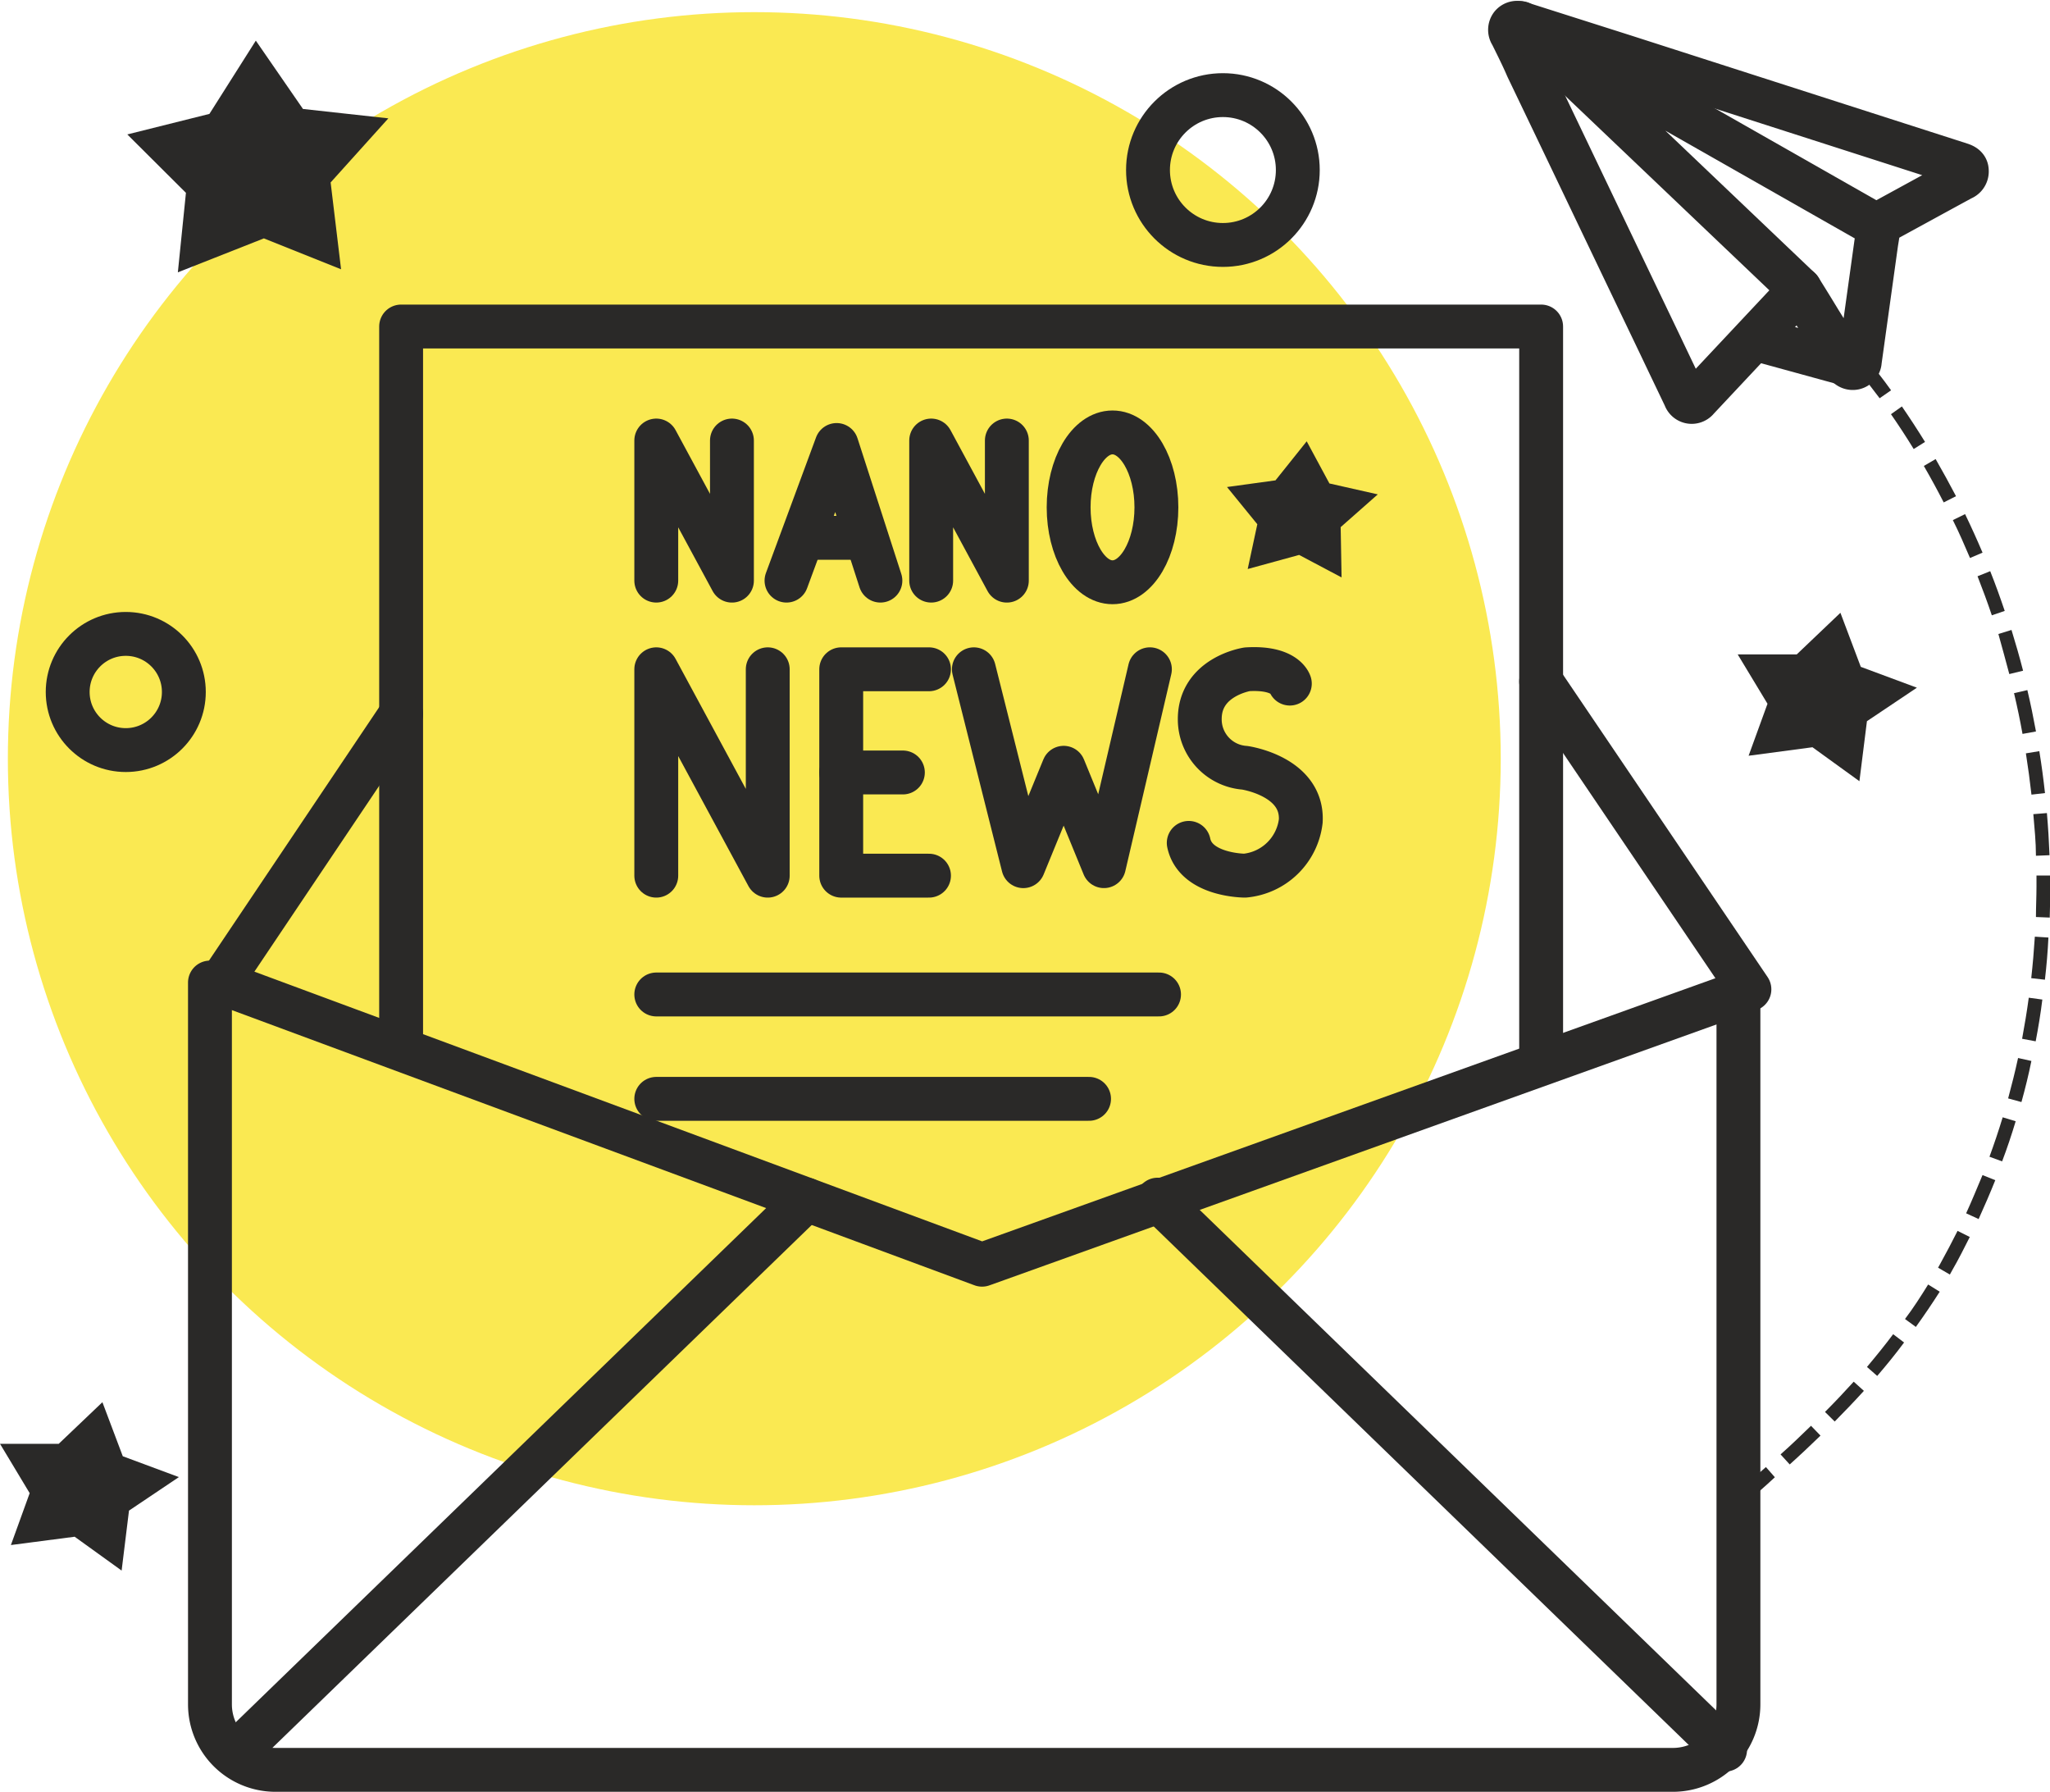 <svg xmlns="http://www.w3.org/2000/svg" width="120.75" height="105.524" viewBox="0 0 120.75 105.524">
  <g id="Layer_1" data-name="Layer 1" transform="translate(0 0.715)">
    <ellipse id="Ellipse_29-2" data-name="Ellipse 29-2" cx="43.967" cy="43.967" rx="43.967" ry="43.967" transform="translate(0.463)" fill="#fae952"/>
    <ellipse id="Ellipse_247" data-name="Ellipse 247" cx="3.421" cy="3.421" rx="3.421" ry="3.421" transform="translate(3.987 36.617)" fill="none" stroke="#2a2928" stroke-linecap="round" stroke-linejoin="round" stroke-width="2.584"/>
    <ellipse id="Ellipse_248" data-name="Ellipse 248" cx="4.412" cy="4.412" rx="4.412" ry="4.412" transform="translate(67.62 4.887)" fill="none" stroke="#2a2928" stroke-linecap="round" stroke-linejoin="round" stroke-width="2.584"/>
    <ellipse id="Ellipse_249" data-name="Ellipse 249" cx="2.585" cy="4.412" rx="2.585" ry="4.412" transform="translate(62.945 24.752)" fill="none" stroke="#2a2928" stroke-linecap="round" stroke-linejoin="round" stroke-width="2.584"/>
    <path id="Path_1780" data-name="Path 1780" d="M57.073,69.133V56.979l6.566,12.154V56.979" transform="translate(-18.417 -18.278)" fill="none" stroke="#2a2928" stroke-linecap="round" stroke-linejoin="round" stroke-width="2.584"/>
    <path id="Path_1781" data-name="Path 1781" d="M78.163,56.979h-5.17V69.133h5.17" transform="translate(-23.443 -18.278)" fill="none" stroke="#2a2928" stroke-linecap="round" stroke-linejoin="round" stroke-width="2.584"/>
    <line id="Line_512" data-name="Line 512" x1="3.633" transform="translate(49.549 44.778)" fill="none" stroke="#2a2928" stroke-linecap="round" stroke-linejoin="round" stroke-width="2.584"/>
    <path id="Path_1782" data-name="Path 1782" d="M84.411,56.979l2.913,11.595L89.7,62.779l2.373,5.794,2.707-11.595" transform="translate(-27.048 -18.278)" fill="none" stroke="#2a2928" stroke-linecap="round" stroke-linejoin="round" stroke-width="2.584"/>
    <path id="Path_1783" data-name="Path 1783" d="M108.861,57.815s-.283-.977-2.514-.842c0,0-2.791.424-2.791,2.932a2.856,2.856,0,0,0,2.649,2.868s3.44.489,3.3,3.138a3.659,3.659,0,0,1-3.293,3.215s-2.9,0-3.305-1.929" transform="translate(-32.887 -18.272)" fill="none" stroke="#2a2928" stroke-linecap="round" stroke-linejoin="round" stroke-width="2.584"/>
    <path id="Path_1784" data-name="Path 1784" d="M57.073,45.541V37.291l4.457,8.251V37.291" transform="translate(-18.417 -12.062)" fill="none" stroke="#2a2928" stroke-linecap="round" stroke-linejoin="round" stroke-width="2.584"/>
    <path id="Path_1785" data-name="Path 1785" d="M80.737,45.541V37.291l4.457,8.251V37.291" transform="translate(-25.888 -12.062)" fill="none" stroke="#2a2928" stroke-linecap="round" stroke-linejoin="round" stroke-width="2.584"/>
    <path id="Path_1786" data-name="Path 1786" d="M35.11,69.607V27.479h67.15v42.6" transform="translate(-11.483 -8.965)" fill="none" stroke="#2a2928" stroke-linecap="round" stroke-linejoin="round" stroke-width="2.584"/>
    <line id="Line_513" data-name="Line 513" x2="29.614" transform="translate(38.656 57.852)" fill="none" stroke="#2a2928" stroke-linecap="round" stroke-linejoin="round" stroke-width="2.584"/>
    <line id="Line_514" data-name="Line 514" x2="25.492" transform="translate(38.656 63.999)" fill="none" stroke="#2a2928" stroke-linecap="round" stroke-linejoin="round" stroke-width="2.584"/>
    <path id="Path_1787" data-name="Path 1787" d="M30.206,59.935,19.576,75.761,64.424,92.378l45.2-16.218L97.356,58.031" transform="translate(-6.579 -18.611)" fill="none" stroke="#2a2928" stroke-linecap="round" stroke-linejoin="round" stroke-width="2.584"/>
    <path id="Path_1788" data-name="Path 1788" d="M108.686,84.34v42.109a3.859,3.859,0,0,1-3.858,3.859H22.513a3.859,3.859,0,0,1-3.858-3.859V83.941" transform="translate(-6.288 -26.791)" fill="none" stroke="#2a2928" stroke-linecap="round" stroke-linejoin="round" stroke-width="2.584"/>
    <line id="Line_515" data-name="Line 515" y1="32.392" x2="33.421" transform="translate(14.077 69.935)" fill="none" stroke="#2a2928" stroke-linecap="round" stroke-linejoin="round" stroke-width="2.584"/>
    <line id="Line_516" data-name="Line 516" x1="33.427" y1="32.392" transform="translate(68.186 69.935)" fill="none" stroke="#2a2928" stroke-linecap="round" stroke-linejoin="round" stroke-width="2.584"/>
    <g id="Group_3861" data-name="Group 3861" transform="translate(88.948 0.629)">
      <path id="Path_1789" data-name="Path 1789" d="M147.639,17.022c.405.643.8,1.286,1.19,1.929.514.83,1.029,1.653,1.537,2.482a.431.431,0,0,0,.469.232.418.418,0,0,0,.334-.4l.965-6.939c.051-.322.109-.643.141-.971a.3.3,0,0,1,.193-.27c1.569-.855,3.138-1.717,4.714-2.572a.444.444,0,0,0,.289-.457c0-.219-.174-.309-.367-.373l-11.37-3.653-8.424-2.707-6.064-1.929h-.058a.424.424,0,0,0-.534.1.437.437,0,0,0,0,.521c.315.643.643,1.286.932,1.961q1.543,3.215,3.08,6.431,2.373,4.965,4.752,9.929c.482,1.016.971,2.032,1.453,3.042a.418.418,0,0,0,.733.122l5.833-6.219Z" transform="translate(-130.57 -1.342)" fill="none" stroke="#2a2928" stroke-linecap="round" stroke-linejoin="round" stroke-width="2.584"/>
      <line id="Line_517" data-name="Line 517" x1="5.485" y1="1.505" transform="translate(14.716 18.689)" fill="none" stroke="#2a2928" stroke-linecap="round" stroke-linejoin="round" stroke-width="2.584"/>
      <path id="Path_1790" data-name="Path 1790" d="M152.562,13.356,131.475,1.363l16.45,15.665" transform="translate(-130.856 -1.348)" fill="none" stroke="#2a2928" stroke-linecap="round" stroke-linejoin="round" stroke-width="2.584"/>
    </g>
    <path id="Path_1791" data-name="Path 1791" d="M68.284,45.663l2.952-7.987,2.579,7.987" transform="translate(-21.957 -12.184)" fill="none" stroke="#2a2928" stroke-linecap="round" stroke-linejoin="round" stroke-width="2.584"/>
    <line id="Line_518" data-name="Line 518" x2="3.505" transform="translate(47.408 30.958)" fill="none" stroke="#2a2928" stroke-linecap="round" stroke-linejoin="round" stroke-width="2.584"/>
    <g id="Group_3863" data-name="Group 3863" transform="translate(0 1.678)">
      <g id="Group_3862" data-name="Group 3862">
        <path id="Path_1792" data-name="Path 1792" d="M157.329,62.034l-2.765-2-3.762.5,1.113-3.061-1.756-2.907h3.479l2.572-2.45,1.2,3.183,3.305,1.228L157.772,58.5Z" transform="translate(-47.805 -18.42)" fill="#2a2928"/>
        <path id="Path_1793" data-name="Path 1793" d="M7.747,129.973,4.981,127.98l-3.756.489,1.106-3.055L.583,122.507h3.46l2.572-2.45,1.2,3.183,3.305,1.228-2.939,1.974Z" transform="translate(-0.583 -39.871)" fill="#2a2928"/>
        <path id="Path_1794" data-name="Path 1794" d="M24.132,16.342l-4.547-1.82-5.067,2,.476-4.682L11.541,8.4l4.836-1.209L19.11,2.876,21.888,6.9l5.029.553-3.4,3.775Z" transform="translate(-4.042 -2.876)" fill="#2a2928"/>
        <path id="Path_1795" data-name="Path 1795" d="M150.378,97.722l-.521-.643c.643-.527,1.254-1.061,1.871-1.608l.527.6C151.639,96.648,151.009,97.188,150.378,97.722Zm2.752-2.405-.54-.592c.643-.566,1.222-1.132,1.794-1.685l.559.579C154.365,94.178,153.761,94.751,153.131,95.316Zm2.65-2.527-.572-.566c.592-.592,1.164-1.2,1.691-1.781l.6.54C156.957,91.58,156.378,92.185,155.78,92.789Zm2.5-2.688-.6-.527c.54-.643,1.061-1.286,1.543-1.929l.643.489c-.5.675-1.029,1.325-1.582,1.968Zm2.283-2.881-.643-.469c.489-.643.945-1.357,1.363-2.032l.682.424C161.523,85.837,161.053,86.532,160.558,87.22Zm2-3.087-.695-.405L162,83.49c.354-.643.695-1.286,1.016-1.929l.72.36c-.328.643-.643,1.286-1.035,1.961Zm1.685-3.273-.727-.334c.341-.74.643-1.492.965-2.251l.752.3c-.309.772-.643,1.543-.99,2.309Zm1.4-3.389-.752-.277c.277-.759.54-1.537.778-2.322l.765.232C166.2,75.9,165.934,76.7,165.639,77.471Zm1.119-3.5-.772-.212c.212-.785.412-1.582.585-2.379l.785.174c-.161.8-.36,1.608-.585,2.418Zm.836-3.576-.785-.148c.148-.8.283-1.608.392-2.418l.8.109c-.1.823-.238,1.653-.392,2.457Zm.553-3.627-.8-.09c.09-.81.161-1.633.212-2.444l.8.051c-.039.823-.109,1.653-.206,2.482Zm.277-3.659-.8-.032c0-.6.032-1.2.032-1.8v-.643h.8v.643c.013.611,0,1.222-.019,1.833Zm-.8-3.64c0-.81-.084-1.633-.154-2.45l.8-.064c.071.823.122,1.659.154,2.482Zm-.264-3.6c-.09-.8-.2-1.621-.328-2.431l.791-.129c.135.823.244,1.653.334,2.469Zm-.527-3.576c-.141-.791-.309-1.595-.5-2.4l.785-.18c.193.81.36,1.633.508,2.437Zm-.778-3.524c-.206-.791-.431-1.582-.643-2.36l.772-.238c.244.791.476,1.595.682,2.4Zm-1.029-3.46c-.257-.765-.547-1.543-.842-2.3l.746-.3c.309.772.592,1.563.855,2.341Zm-1.286-3.376c-.322-.752-.643-1.5-1.01-2.231l.72-.354c.36.746.707,1.511,1.029,2.27ZM162.2,38.661c-.367-.72-.765-1.447-1.17-2.148l.695-.405c.412.72.817,1.453,1.2,2.186Zm-1.768-3.145c-.424-.695-.875-1.383-1.338-2.051l.643-.457c.469.682.926,1.383,1.363,2.09Zm-2.006-2.99c-.482-.643-.984-1.286-1.5-1.929l.643-.514c.527.643,1.042,1.286,1.531,1.974Z" transform="translate(-47.711 -11.465)" fill="#2a2928"/>
      </g>
      <path id="Path_1796" data-name="Path 1796" d="M112.948,45.375l-2.5-1.325-3.029.83.566-2.637L106.2,40.051l2.855-.392,1.839-2.3,1.338,2.482,2.849.643-2.186,1.929Z" transform="translate(-33.926 -13.762)" fill="#2a2928"/>
    </g>
  </g>
</svg>

